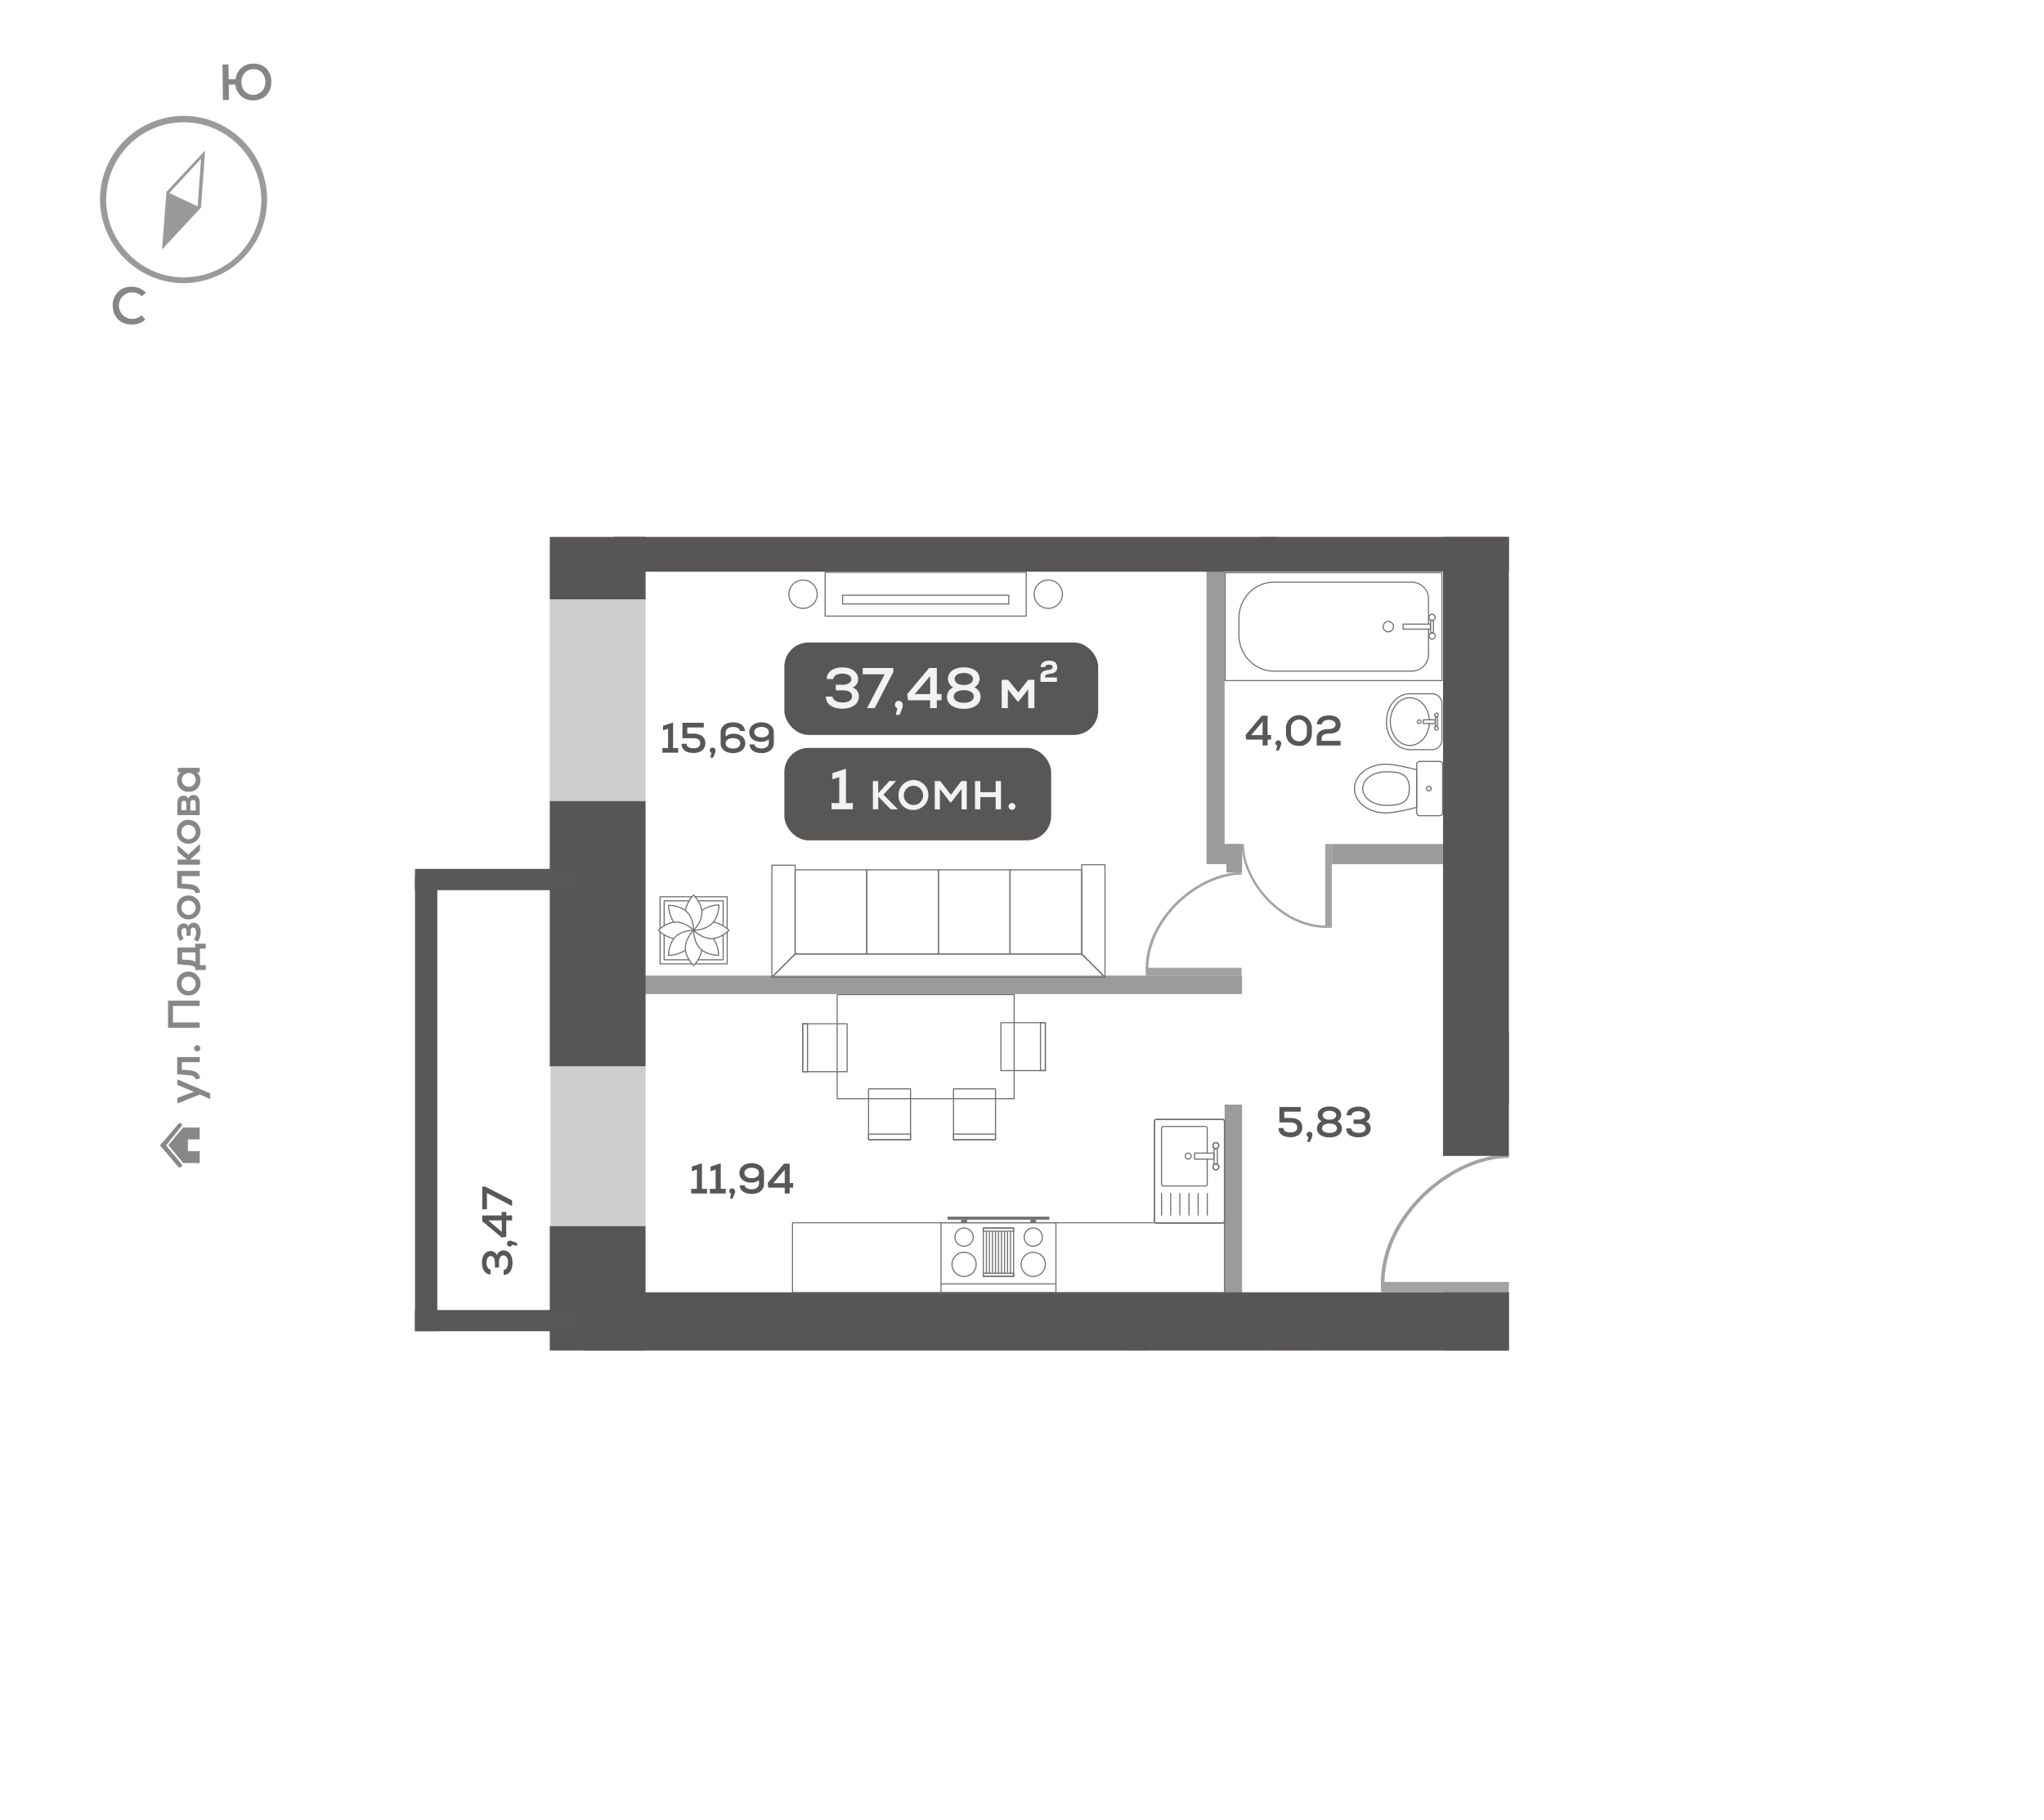 <svg id="Слой_1" data-name="Слой 1" xmlns="http://www.w3.org/2000/svg" xmlns:xlink="http://www.w3.org/1999/xlink" viewBox="0 0 916 815.48"><defs><clipPath id="clip-path"><polygon points="676.19 240.61 676.19 605.19 246.37 605.19 246.37 596.57 185.98 596.57 185.98 240.61 676.19 240.61" style="fill:none"/></clipPath></defs><g id="Слой_2" data-name="Слой 2"><rect width="916" height="815.48" style="fill:#fff"/></g><g id="Слой_2-2" data-name="Слой 2"><path d="M111.2,65.6a37.71,37.71,0,0,1,5.4,38.8A37.36,37.36,0,0,1,96,124.2a36.67,36.67,0,0,1-28.7-.5,37.69,37.69,0,0,1-19.8-20.6A36.67,36.67,0,0,1,48,74.4,37.36,37.36,0,0,1,68.6,54.6a36.67,36.67,0,0,1,28.7.5A38,38,0,0,1,111.2,65.6Zm-55.6,46a36.6,36.6,0,0,0,12.9,9.8,34.71,34.71,0,0,0,46.2-44.5A35.17,35.17,0,0,0,96.2,57.7,34.71,34.71,0,0,0,50,102.2,35.48,35.48,0,0,0,55.6,111.6Z" style="fill:#9b9a9a"/><path d="M91.9,67.4,90.1,93,72.6,111.8l2-25.8ZM88.6,92.3l1.5-21.2L75.8,86.6l-1.5,21.2Z" style="fill:#9b9a9a"/><polygon points="73.4 109.8 75.6 86.4 89.7 93 73.4 109.8" style="fill:#9b9a9a"/><g style="isolation:isolate"><path d="M50.5,136.7a8.17,8.17,0,0,1,8.9-8.2,8.41,8.41,0,0,1,6,2.7l-1.9,1.6A5.95,5.95,0,1,0,59,142.9a5.87,5.87,0,0,0,4.4-1.6l1.7,1.9a8.29,8.29,0,0,1-6.3,2.2C53.8,145.4,50.4,141.7,50.5,136.7Z" style="fill:#848687"/></g><g style="isolation:isolate"><path d="M121.6,36.6c0,5-3.2,8.3-8,8.4a7.75,7.75,0,0,1-8.1-7.1h-3l.1,6.9H99.9l-.2-15.9h2.7l.1,6.6h3.1a7.69,7.69,0,0,1,7.9-7C118.2,28.4,121.6,31.7,121.6,36.6Zm-2.7.1c0-3.5-2.3-5.8-5.4-5.7s-5.3,2.4-5.3,5.8,2.3,5.8,5.4,5.7S118.9,40.1,118.9,36.7Z" style="fill:#848687"/></g><g style="isolation:isolate"><path d="M79.5,483.7,94.2,490v2.5l-4.7-2-10,4V492l4.6-1.7,2.9-1-2.9-1.2-4.6-1.9Z" style="fill:#858788"/><path d="M79.5,473.7h10V476h-8v3.4l3,.2c3.5.3,4.7,1.3,5.2,3.7l-2,.4c-.3-1.2-.9-1.7-3.5-1.9l-4.8-.4v-7.7Z" style="fill:#858788"/><path d="M88.4,471.2a1.4,1.4,0,1,1,1.4-1.4A1.43,1.43,0,0,1,88.4,471.2Z" style="fill:#858788"/><path d="M75.3,448.4H89.5v2.4h-12v7.4h12v2.4H75.3Z" style="fill:#858788"/><path d="M84.5,446.1a5,5,0,0,1-5.2-5.4,5,5,0,0,1,5.2-5.3,5.35,5.35,0,0,1,0,10.7Zm0-8.4a3.07,3.07,0,0,0-3.2,3.1,3.2,3.2,0,1,0,3.2-3.1Z" style="fill:#858788"/><path d="M87.5,422.9h4.7v2.2H89.6v7.4h2.6v2.2H87.5v-1.1c-.7-.7-1.4-1-3.2-1.1l-4.8-.4v-7.5h8Zm-3,7.3a5.71,5.71,0,0,1,3.1.9v-4.3h-6V430Z" style="fill:#858788"/><path d="M86.8,413.5c1.9,0,3.1,1.6,3.1,4.2a6.35,6.35,0,0,1-1.4,4.3l-1.6-1a5.28,5.28,0,0,0,1-3.2c0-1.3-.5-2.1-1.3-2.1s-1.2.6-1.2,1.5v2.2H83.6v-2.1c0-.9-.4-1.4-1.1-1.4s-1.2.7-1.2,1.8a4.64,4.64,0,0,0,1,2.9l-1.5,1.1a6.77,6.77,0,0,1-1.4-4.1c0-2.4,1.1-3.8,2.9-3.8a2.37,2.37,0,0,1,2.2,1.3A2.29,2.29,0,0,1,86.8,413.5Z" style="fill:#858788"/><path d="M84.5,412a5,5,0,0,1-5.2-5.4,5,5,0,0,1,5.2-5.3,5.35,5.35,0,0,1,0,10.7Zm0-8.4a3.07,3.07,0,0,0-3.2,3.1,3.2,3.2,0,1,0,3.2-3.1Z" style="fill:#858788"/><path d="M79.5,390.3h10v2.3h-8V396l3,.2c3.5.3,4.7,1.3,5.2,3.7l-2,.4c-.3-1.2-.9-1.7-3.5-1.9l-4.8-.4v-7.7Z" style="fill:#858788"/><path d="M89.6,381.2l-4.4,4h4.4v2.3h-10v-2.3h4.2l-4.2-3.6v-2.8l4.8,4.2,5.2-4.8Z" style="fill:#858788"/><path d="M84.5,378.1a5,5,0,0,1-5.2-5.4,5,5,0,0,1,5.2-5.3,5.35,5.35,0,0,1,0,10.7Zm0-8.4a3.07,3.07,0,0,0-3.2,3.1,3.2,3.2,0,1,0,3.2-3.1Z" style="fill:#858788"/><path d="M86.7,356.3c1.8,0,2.8,1.2,2.8,3.5v5.5h-10v-5.5c0-2,1-3.2,2.7-3.2a2.3,2.3,0,0,1,2.2,1.2A2.42,2.42,0,0,1,86.7,356.3Zm-5.4,3.8v3h2.2v-3c0-.8-.4-1.3-1.1-1.3A1.17,1.17,0,0,0,81.3,360.1Zm5.2-1.6c-.7,0-1.2.4-1.2,1.5v3.2h2.4V360C87.7,358.9,87.2,358.5,86.5,358.5Z" style="fill:#858788"/><path d="M79.5,344.1h10v2H88.2a4.6,4.6,0,0,1,1.6,3.7,4.94,4.94,0,0,1-5.2,5,4.83,4.83,0,0,1-5.2-5,4.6,4.6,0,0,1,1.6-3.7H79.7v-2Zm5,2.3a3.1,3.1,0,1,0,3.2,3.1A3,3,0,0,0,84.5,346.4Z" style="fill:#858788"/></g><path d="M81.5,521.8c-2.4-2.8-7.1-8.5-7.1-8.5l6.8-8.4c1-1-.5-2.2-1.2-1.3l-8.3,9.7L80,523c.7.6,2.1-.3,1.5-1.2" style="fill:#858788"/><path d="M75.5,513.2c.9,1,4.7,5.8,6.6,8h7.4v-5.3H84.2v-5.3h5.3v-5.3H82Z" style="fill:#858788"/></g><g style="clip-path:url(#clip-path)"><rect x="477.59" y="316.06" width="134.3" height="8.13" transform="translate(864.86 -224.61) rotate(90)" style="fill:#9c9b9b"/><rect x="545.8" y="376.46" width="9.02" height="12.6" transform="translate(933.07 -167.54) rotate(90)" style="fill:#9c9b9b"/><rect x="617.3" y="357.89" width="9.02" height="49.75" transform="translate(1004.57 -239.05) rotate(90)" style="fill:#9c9b9b"/><rect x="510.15" y="533.65" width="85.12" height="7.8" transform="translate(1090.26 -15.15) rotate(90)" style="fill:#9c9b9b"/><rect x="417.87" y="306.75" width="8.29" height="269.18" transform="translate(863.36 19.32) rotate(90)" style="fill:#9c9b9b"/><rect x="562.06" y="231.1" width="13.41" height="8.05" transform="translate(803.89 -333.63) rotate(90)" style="fill:#9c9b9b"/><rect x="546.73" y="381.14" width="12.76" height="6.99" transform="translate(937.75 -168.48) rotate(90)" style="fill:#9c9b9b"/><rect x="456.69" y="650.44" width="106.01" height="10.57" transform="translate(1165.42 146.02) rotate(90)" style="fill:#9c9b9b"/><path d="M618.79,575.27v.78H676.2v-1.56H620.45c.52-30,30.87-55.58,55.75-55.58v-1.56C650.35,517.35,618.79,544.08,618.79,575.27Z" style="fill:#a3a3a3"/><polyline points="618.88 575.27 618.88 579.14 676.2 579.14 676.2 575.27" style="fill:#a3a3a3"/><path d="M737.42,542.6h.79V484.7h-1.58v56.22c-30.27-.52-56-31.12-56-56.22H679C679,510.77,706,542.6,737.42,542.6Z" style="fill:#a3a3a3"/><polyline points="737.42 542.51 741.32 542.51 741.32 484.7 737.42 484.7" style="fill:#a3a3a3"/><path d="M530.1,225.54v.58h42.49V225H531.33c.39-22.21,22.84-41.13,41.26-41.13v-1.16C553.46,182.67,530.1,202.45,530.1,225.54Z" style="fill:#a3a3a3"/><polyline points="530.16 225.54 530.16 228.4 572.59 228.4 572.59 225.54" style="fill:#a3a3a3"/><path d="M594.36,415.85h.51V378.23h-1v36.53c-19.67-.34-36.42-20.23-36.42-36.53h-1C556.41,395.17,573.92,415.85,594.36,415.85Z" style="fill:#a3a3a3"/><polyline points="594.36 415.79 596.89 415.79 596.89 378.23 594.36 378.23" style="fill:#a3a3a3"/><path d="M513.39,434.28v.58h43v-1.17H514.64C515,411.2,537.76,392,556.41,392v-1.16C537,390.87,513.39,410.9,513.39,434.28Z" style="fill:#a3a3a3"/><polyline points="513.46 434.28 513.46 437.17 556.41 437.17 556.41 434.28" style="fill:#a3a3a3"/><rect x="225.4" y="570.36" width="84.87" height="42.93" transform="translate(859.66 323.98) rotate(90)" style="fill:#575555"/><rect x="208.33" y="396.95" width="119.02" height="42.93" transform="translate(686.25 150.57) rotate(90)" style="fill:#575555"/><rect x="218.05" y="197.32" width="99.59" height="42.93" transform="translate(486.63 -49.05) rotate(90)" style="fill:#575555"/><rect x="522.75" y="364.55" width="277.39" height="29.51" transform="translate(1040.75 -282.13) rotate(90)" style="fill:#575555"/><rect x="656.69" y="472.44" width="31.83" height="12.8" transform="translate(1151.44 -193.76) rotate(90)" style="fill:#575555"/><rect x="580.14" y="645.69" width="162.61" height="29.51" transform="translate(1321.88 -1) rotate(90)" style="fill:#575555"/><rect x="455.92" y="385.2" width="26.34" height="414.21" transform="translate(1061.4 123.22) rotate(90)" style="fill:#575555"/><rect x="467.79" y="47.82" width="15.61" height="401.2" transform="translate(724.02 -227.18) rotate(90)" style="fill:#575555"/><rect x="222.68" y="292.28" width="90.32" height="42.93" transform="translate(581.58 45.9) rotate(90)" style="fill:#cecccc"/><rect x="232.27" y="492.35" width="71.46" height="42.6" transform="translate(781.66 245.65) rotate(90)" style="fill:#cecccc"/><rect x="217.31" y="358.05" width="9.51" height="72.19" transform="translate(616.22 172.08) rotate(90)" style="fill:#585756"/><rect x="217.31" y="555.72" width="9.51" height="72.19" transform="translate(813.89 369.75) rotate(90)" style="fill:#585756"/><rect x="-7.85" y="586.14" width="397.65" height="10" transform="translate(782.11 400.17) rotate(90)" style="fill:#585756"/><path d="M634.87,344.94c-4.21-1.07-10.33-2.47-13.74-2.47-8,0-14.13,4.88-14.13,10.91s6.11,10.92,14.13,10.92c3.41,0,9.53-1.4,13.74-2.48Z" style="fill:none;stroke:#71706f;stroke-linecap:round;stroke-linejoin:round;stroke-width:0.5px"/><path d="M646.49,342.48v21.8a1.27,1.27,0,0,1-1.27,1.27h-9.09a1.27,1.27,0,0,1-1.26-1.27v-21.8a1.27,1.27,0,0,1,1.26-1.27h9.09A1.27,1.27,0,0,1,646.49,342.48Z" style="fill:none;stroke:#71706f;stroke-linecap:round;stroke-linejoin:round;stroke-width:0.5px"/><path d="M621.13,360.9c-5.77,0-10.45-3.37-10.45-7.52s4.68-7.51,10.45-7.51,10.44.57,10.44,7.51S626.9,360.9,621.13,360.9Z" style="fill:none;stroke:#71706f;stroke-linecap:round;stroke-linejoin:round;stroke-width:0.5px"/><path d="M640.32,354.44a1.06,1.06,0,1,1,1.06-1.06A1.06,1.06,0,0,1,640.32,354.44Z" style="fill:none;stroke:#71706f;stroke-linecap:round;stroke-linejoin:round;stroke-width:0.5px"/><path d="M604,617.32c-1.08,4.21-2.48,10.33-2.48,13.74,0,8,4.88,14.13,10.91,14.13s10.92-6.11,10.92-14.13c0-3.41-1.4-9.53-2.48-13.74Z" style="fill:none;stroke:#71706f;stroke-linecap:round;stroke-linejoin:round;stroke-width:0.5px"/><path d="M601.48,605.7h21.8a1.27,1.27,0,0,1,1.27,1.27v9.09a1.27,1.27,0,0,1-1.27,1.26h-21.8a1.28,1.28,0,0,1-1.27-1.26V607A1.28,1.28,0,0,1,601.48,605.7Z" style="fill:none;stroke:#71706f;stroke-linecap:round;stroke-linejoin:round;stroke-width:0.5px"/><path d="M619.9,631.06c0,5.77-3.36,10.45-7.52,10.45s-7.51-4.68-7.51-10.45.57-10.44,7.51-10.44S619.9,625.29,619.9,631.06Z" style="fill:none;stroke:#71706f;stroke-linecap:round;stroke-linejoin:round;stroke-width:0.5px"/><path d="M613.44,611.87a1.06,1.06,0,1,1-1.06-1.06A1.05,1.05,0,0,1,613.44,611.87Z" style="fill:none;stroke:#71706f;stroke-linecap:round;stroke-linejoin:round;stroke-width:0.5px"/><path d="M517.38,547.25V502.48a.85.85,0,0,1,.84-.84h29.67a.84.84,0,0,1,.84.84v44.77a.84.84,0,0,1-.84.84H518.22A.85.85,0,0,1,517.38,547.25Z" style="fill:none;stroke:#71706f;stroke-linecap:round;stroke-linejoin:round;stroke-width:0.5px"/><path d="M517.38,547.25V502.48a.85.85,0,0,1,.84-.84h29.67a.84.84,0,0,1,.84.84v44.77a.84.84,0,0,1-.84.84H518.22A.85.85,0,0,1,517.38,547.25Z" style="fill:none;stroke:#71706f;stroke-linecap:round;stroke-linejoin:round;stroke-width:0.5px"/><path d="M541,519.45v11.19a.84.84,0,0,1-.84.84h-18.8a.83.83,0,0,1-.83-.84v-25a.84.84,0,0,1,.83-.84h18.8a.85.85,0,0,1,.84.84v11.11" style="fill:none;stroke:#71706f;stroke-linecap:round;stroke-linejoin:round;stroke-width:0.5px"/><path d="M531.19,518.09a1.32,1.32,0,1,1,1.31,1.32A1.32,1.32,0,0,1,531.19,518.09Z" style="fill:none;stroke:#71706f;stroke-linecap:round;stroke-linejoin:round;stroke-width:0.5px"/><path d="M543.56,513.37a1.32,1.32,0,1,1,1.32,1.32A1.33,1.33,0,0,1,543.56,513.37Z" style="fill:none;stroke:#71706f;stroke-linecap:round;stroke-linejoin:round;stroke-width:0.5px"/><path d="M543.56,513.37a1.32,1.32,0,1,1,1.32,1.32A1.33,1.33,0,0,1,543.56,513.37Z" style="fill:none;stroke:#71706f;stroke-linecap:round;stroke-linejoin:round;stroke-width:0.5px"/><path d="M543.56,522.92a1.32,1.32,0,1,1,1.32,1.32A1.33,1.33,0,0,1,543.56,522.92Z" style="fill:none;stroke:#71706f;stroke-linecap:round;stroke-linejoin:round;stroke-width:0.5px"/><path d="M543.56,522.92a1.32,1.32,0,1,1,1.32,1.32A1.33,1.33,0,0,1,543.56,522.92Z" style="fill:none;stroke:#71706f;stroke-linecap:round;stroke-linejoin:round;stroke-width:0.5px"/><rect x="535.36" y="516.75" width="8.6" height="2.7" style="fill:none;stroke:#71706f;stroke-linecap:round;stroke-linejoin:round;stroke-width:0.5px"/><rect x="544.07" y="514.74" width="1.46" height="6.79" style="fill:none;stroke:#71706f;stroke-linecap:round;stroke-linejoin:round;stroke-width:0.5px"/><line x1="541.03" y1="534.85" x2="541.03" y2="544.55" style="fill:none;stroke:#71706f;stroke-linecap:round;stroke-linejoin:round;stroke-width:0.5px"/><line x1="536.94" y1="534.85" x2="536.94" y2="544.55" style="fill:none;stroke:#71706f;stroke-linecap:round;stroke-linejoin:round;stroke-width:0.5px"/><line x1="532.84" y1="534.85" x2="532.84" y2="544.55" style="fill:none;stroke:#71706f;stroke-linecap:round;stroke-linejoin:round;stroke-width:0.5px"/><line x1="528.74" y1="534.85" x2="528.74" y2="544.55" style="fill:none;stroke:#71706f;stroke-linecap:round;stroke-linejoin:round;stroke-width:0.5px"/><line x1="524.65" y1="534.85" x2="524.65" y2="544.55" style="fill:none;stroke:#71706f;stroke-linecap:round;stroke-linejoin:round;stroke-width:0.5px"/><line x1="520.56" y1="534.85" x2="520.56" y2="544.55" style="fill:none;stroke:#71706f;stroke-linecap:round;stroke-linejoin:round;stroke-width:0.5px"/><rect x="549.01" y="256.65" width="97.18" height="48.34" style="fill:none;stroke:#727070;stroke-linecap:round;stroke-linejoin:round;stroke-width:0.5px"/><path d="M640.18,281.94V293.1a7.51,7.51,0,0,1-7.37,7.65H570.89c-8.66,0-15.69-7.29-15.69-16.29v-7.28c0-9,7-16.28,15.69-16.28h61.92a7.51,7.51,0,0,1,7.37,7.64V279.7" style="fill:none;stroke:#727070;stroke-linecap:round;stroke-linejoin:round;stroke-width:0.5px"/><path d="M622.21,278.5a2.32,2.32,0,1,1-2.38,2.32A2.35,2.35,0,0,1,622.21,278.5Z" style="fill:none;stroke:#727070;stroke-linecap:round;stroke-linejoin:round;stroke-width:0.5px"/><path d="M641.82,283.61A1.39,1.39,0,1,1,640.4,285,1.41,1.41,0,0,1,641.82,283.61Z" style="fill:none;stroke:#727070;stroke-linecap:round;stroke-linejoin:round;stroke-width:0.5px"/><path d="M641.82,275.27a1.38,1.38,0,1,1-1.42,1.38A1.4,1.4,0,0,1,641.82,275.27Z" style="fill:none;stroke:#727070;stroke-linecap:round;stroke-linejoin:round;stroke-width:0.5px"/><rect x="628.77" y="279.7" width="12.26" height="2.24" style="fill:none;stroke:#727070;stroke-linecap:round;stroke-linejoin:round;stroke-width:0.5px"/><rect x="641.12" y="278.03" width="1.26" height="5.58" style="fill:none;stroke:#727070;stroke-linecap:round;stroke-linejoin:round;stroke-width:0.5px"/><path d="M641.73,310.89l-10.31,0c-5.62.33-10.1,5.78-10.1,12.53s4.48,12.2,10.1,12.52l10.31,0a4.47,4.47,0,0,0,4.46-4.47v-16A4.46,4.46,0,0,0,641.73,310.89Z" style="fill:none;stroke:#727070;stroke-linecap:round;stroke-linejoin:round;stroke-width:0.5px"/><path d="M640.54,324.24c-.36,5.49-4.13,9.82-8.72,9.82-4.84,0-8.75-4.79-8.75-10.69s3.91-10.67,8.75-10.67c4.61,0,8.39,4.35,8.72,9.87" style="fill:none;stroke:#727070;stroke-linecap:round;stroke-linejoin:round;stroke-width:0.5px"/><path d="M636,322.59a.82.82,0,1,1-.81.81A.82.82,0,0,1,636,322.59Z" style="fill:none;stroke:#727070;stroke-linecap:round;stroke-linejoin:round;stroke-width:0.5px"/><path d="M643.75,325.52a.82.82,0,1,1-.82.81A.82.82,0,0,1,643.75,325.52Z" style="fill:none;stroke:#727070;stroke-linecap:round;stroke-linejoin:round;stroke-width:0.5px"/><path d="M643.75,319.6a.82.82,0,1,1-.82.82A.82.82,0,0,1,643.75,319.6Z" style="fill:none;stroke:#727070;stroke-linecap:round;stroke-linejoin:round;stroke-width:0.5px"/><rect x="637.81" y="322.57" width="5.36" height="1.68" style="fill:none;stroke:#727070;stroke-linecap:round;stroke-linejoin:round;stroke-width:0.5px"/><rect x="643.24" y="321.28" width="0.91" height="4.21" style="fill:none;stroke:#727070;stroke-linecap:round;stroke-linejoin:round;stroke-width:0.5px"/><rect x="514.24" y="605.59" width="48.34" height="95.07" style="fill:none;stroke:#727070;stroke-linecap:round;stroke-linejoin:round;stroke-width:0.5px"/><path d="M539.53,611.6h11.16a7.52,7.52,0,0,1,7.65,7.37v59.8c0,8.67-7.29,15.7-16.29,15.7h-7.28c-9,0-16.29-7-16.29-15.7V619a7.52,7.52,0,0,1,7.65-7.37h11.16" style="fill:none;stroke:#727070;stroke-linecap:round;stroke-linejoin:round;stroke-width:0.5px"/><path d="M538.41,632a2.38,2.38,0,1,1,2.32-2.38A2.35,2.35,0,0,1,538.41,632Z" style="fill:none;stroke:#727070;stroke-linecap:round;stroke-linejoin:round;stroke-width:0.5px"/><path d="M534.24,611.38a1.42,1.42,0,1,1,1.38-1.42A1.39,1.39,0,0,1,534.24,611.38Z" style="fill:none;stroke:#727070;stroke-linecap:round;stroke-linejoin:round;stroke-width:0.5px"/><path d="M542.58,611.38A1.42,1.42,0,1,1,544,610,1.4,1.4,0,0,1,542.58,611.38Z" style="fill:none;stroke:#727070;stroke-linecap:round;stroke-linejoin:round;stroke-width:0.5px"/><rect x="537.29" y="610.75" width="2.24" height="12.26" style="fill:none;stroke:#727070;stroke-linecap:round;stroke-linejoin:round;stroke-width:0.5px"/><rect x="535.62" y="609.4" width="5.58" height="1.26" style="fill:none;stroke:#727070;stroke-linecap:round;stroke-linejoin:round;stroke-width:0.5px"/><path d="M586.9,605.19h-16a4.46,4.46,0,0,0-4.47,4.46l0,10.32c.32,5.61,5.78,10.09,12.52,10.09s12.2-4.48,12.52-10.09l0-10.32A4.47,4.47,0,0,0,586.9,605.19Z" style="fill:none;stroke:#727070;stroke-linecap:round;stroke-linejoin:round;stroke-width:0.5px"/><path d="M579.69,610.84c5.52.33,9.87,4.11,9.87,8.72,0,4.84-4.78,8.75-10.68,8.75s-10.68-3.91-10.68-8.75c0-4.59,4.33-8.36,9.81-8.72" style="fill:none;stroke:#727070;stroke-linecap:round;stroke-linejoin:round;stroke-width:0.5px"/><path d="M578.85,616.17a.82.82,0,1,1,.82-.81A.82.82,0,0,1,578.85,616.17Z" style="fill:none;stroke:#727070;stroke-linecap:round;stroke-linejoin:round;stroke-width:0.5px"/><path d="M575.92,608.45a.82.82,0,1,1,.82-.82A.82.82,0,0,1,575.92,608.45Z" style="fill:none;stroke:#727070;stroke-linecap:round;stroke-linejoin:round;stroke-width:0.5px"/><path d="M581.84,608.45a.82.82,0,1,1,.82-.82A.82.82,0,0,1,581.84,608.45Z" style="fill:none;stroke:#727070;stroke-linecap:round;stroke-linejoin:round;stroke-width:0.5px"/><rect x="578.01" y="608.2" width="1.68" height="5.36" style="fill:none;stroke:#727070;stroke-linecap:round;stroke-linejoin:round;stroke-width:0.5px"/><rect x="576.76" y="607.22" width="4.21" height="0.91" style="fill:none;stroke:#727070;stroke-linecap:round;stroke-linejoin:round;stroke-width:0.5px"/><rect x="369.78" y="256.45" width="90.11" height="19.66" style="fill:none;stroke:#727070;stroke-miterlimit:10;stroke-width:0.5px"/><rect x="377.6" y="266.75" width="74.46" height="3.9" style="fill:none;stroke:#727070;stroke-miterlimit:10;stroke-width:0.5px"/><path d="M463.45,266.29a6.34,6.34,0,1,0,6.34-6.34A6.33,6.33,0,0,0,463.45,266.29Z" style="fill:none;stroke:#727070;stroke-miterlimit:10;stroke-width:0.5px"/><path d="M353.54,266.29a6.34,6.34,0,1,0,6.34-6.34A6.33,6.33,0,0,0,353.54,266.29Z" style="fill:none;stroke:#727070;stroke-miterlimit:10;stroke-width:0.5px"/><polyline points="295.82 416.18 295.82 401.87 310.12 401.87" style="fill:none;stroke:#727070;stroke-linecap:round;stroke-linejoin:round;stroke-width:0.5px"/><polyline points="310.12 431.94 295.82 431.94 295.82 417.63" style="fill:none;stroke:#727070;stroke-linecap:round;stroke-linejoin:round;stroke-width:0.5px"/><polyline points="325.89 417.63 325.89 431.94 311.55 431.94" style="fill:none;stroke:#727070;stroke-linecap:round;stroke-linejoin:round;stroke-width:0.5px"/><polyline points="311.55 401.87 325.89 401.87 325.89 416.18" style="fill:none;stroke:#727070;stroke-linecap:round;stroke-linejoin:round;stroke-width:0.5px"/><polyline points="324.07 418.94 324.07 430.12 312.86 430.12" style="fill:none;stroke:#727070;stroke-linecap:round;stroke-linejoin:round;stroke-width:0.5px"/><polyline points="312.86 403.69 324.07 403.69 324.07 414.87" style="fill:none;stroke:#727070;stroke-linecap:round;stroke-linejoin:round;stroke-width:0.5px"/><polyline points="297.64 414.87 297.64 403.69 308.81 403.69" style="fill:none;stroke:#727070;stroke-linecap:round;stroke-linejoin:round;stroke-width:0.5px"/><polyline points="308.8 430.12 297.64 430.12 297.64 418.95" style="fill:none;stroke:#727070;stroke-linecap:round;stroke-linejoin:round;stroke-width:0.5px"/><path d="M310.86,416.89s-.14,5.14,2.95,8.22,8.21,3,8.21,3a13.15,13.15,0,0,0-2.33-7.48" style="fill:none;stroke:#727070;stroke-linecap:round;stroke-linejoin:round;stroke-width:0.5px"/><path d="M310.86,416.89s3.54,3.72,7.91,3.72,7.91-3.7,7.91-3.7a13.2,13.2,0,0,0-6.94-3.65" style="fill:none;stroke:#727070;stroke-linecap:round;stroke-linejoin:round;stroke-width:0.5px"/><path d="M310.86,416.89s5.25,0,8.33-3.11,3-8.21,3-8.21a13.15,13.15,0,0,0-7.48,2.33" style="fill:none;stroke:#727070;stroke-linecap:round;stroke-linejoin:round;stroke-width:0.5px"/><path d="M310.86,416.89s3.67-3.53,3.67-7.89-3.69-7.91-3.69-7.91a13.2,13.2,0,0,0-3.65,6.94" style="fill:none;stroke:#727070;stroke-linecap:round;stroke-linejoin:round;stroke-width:0.5px"/><path d="M310.86,416.89s.09-5.11-3-8.19-8.21-3-8.21-3A13.15,13.15,0,0,0,302,413.2" style="fill:none;stroke:#727070;stroke-linecap:round;stroke-linejoin:round;stroke-width:0.5px"/><path d="M310.86,416.89s-3.57-3.68-7.93-3.68-7.91,3.7-7.91,3.7a13.22,13.22,0,0,0,6.94,3.64" style="fill:none;stroke:#727070;stroke-linecap:round;stroke-linejoin:round;stroke-width:0.5px"/><path d="M310.86,416.89s-5.15-.1-8.23,3-3,8.21-3,8.21a13.15,13.15,0,0,0,7.48-2.33" style="fill:none;stroke:#727070;stroke-linecap:round;stroke-linejoin:round;stroke-width:0.5px"/><path d="M310.86,416.89s-3.73,3.55-3.73,7.92,3.7,7.91,3.7,7.91a13.2,13.2,0,0,0,3.65-6.94" style="fill:none;stroke:#727070;stroke-linecap:round;stroke-linejoin:round;stroke-width:0.5px"/><polygon points="345.9 437.93 356.32 427.51 484.75 427.51 495.18 437.93 345.9 437.93" style="fill:none;stroke:#727070;stroke-linecap:round;stroke-linejoin:round;stroke-width:0.5px"/><polygon points="484.75 427.51 484.75 387.5 495.18 387.5 495.18 437.93 484.75 427.51" style="fill:none;stroke:#727070;stroke-linecap:round;stroke-linejoin:round;stroke-width:0.5px"/><rect x="388.43" y="389.82" width="32.1" height="37.68" style="fill:none;stroke:#727070;stroke-linecap:round;stroke-linejoin:round;stroke-width:0.5px"/><rect x="420.54" y="389.82" width="32.1" height="37.68" style="fill:none;stroke:#727070;stroke-linecap:round;stroke-linejoin:round;stroke-width:0.5px"/><rect x="452.64" y="389.82" width="32.11" height="37.68" style="fill:none;stroke:#727070;stroke-linecap:round;stroke-linejoin:round;stroke-width:0.5px"/><rect x="356.33" y="389.82" width="32.1" height="37.68" style="fill:none;stroke:#727070;stroke-linecap:round;stroke-linejoin:round;stroke-width:0.5px"/><polygon points="345.9 437.93 345.9 387.74 356.33 387.74 356.33 427.51 345.9 437.93" style="fill:none;stroke:#727070;stroke-linecap:round;stroke-linejoin:round;stroke-width:0.5px"/><rect x="359.7" y="458.78" width="19.93" height="21.49" style="fill:none;stroke:#727070;stroke-linecap:round;stroke-linejoin:round;stroke-width:0.5px"/><rect x="359.7" y="458.78" width="2.18" height="21.49" style="fill:none;stroke:#727070;stroke-linecap:round;stroke-linejoin:round;stroke-width:0.5px"/><rect x="448.54" y="458.29" width="19.93" height="21.49" style="fill:none;stroke:#727070;stroke-linecap:round;stroke-linejoin:round;stroke-width:0.5px"/><rect x="466.28" y="458.29" width="2.18" height="21.49" style="fill:none;stroke:#727070;stroke-linecap:round;stroke-linejoin:round;stroke-width:0.5px"/><rect x="389.24" y="487.96" width="18.81" height="22.76" style="fill:none;stroke:#727070;stroke-linecap:round;stroke-linejoin:round;stroke-width:0.5px"/><rect x="389.24" y="508.23" width="18.81" height="2.49" style="fill:none;stroke:#727070;stroke-linecap:round;stroke-linejoin:round;stroke-width:0.5px"/><rect x="427.31" y="487.96" width="18.82" height="22.76" style="fill:none;stroke:#727070;stroke-linecap:round;stroke-linejoin:round;stroke-width:0.5px"/><rect x="427.31" y="508.23" width="18.82" height="2.49" style="fill:none;stroke:#727070;stroke-linecap:round;stroke-linejoin:round;stroke-width:0.5px"/><rect x="375.18" y="445.71" width="79.3" height="46.65" style="fill:none;stroke:#727070;stroke-linecap:round;stroke-linejoin:round;stroke-width:0.5px"/><rect x="370.75" y="605.5" width="51.5" height="31.3" style="fill:none;stroke:#727070;stroke-linecap:round;stroke-linejoin:round;stroke-width:0.5px"/><line x1="370.75" y1="609.41" x2="422.25" y2="609.41" style="fill:none;stroke:#727070;stroke-linecap:round;stroke-linejoin:round;stroke-width:0.5px"/><path d="M380.9,623.57a5.42,5.42,0,1,0-5.42-5.42A5.42,5.42,0,0,0,380.9,623.57Z" style="fill:none;stroke:#727070;stroke-linecap:round;stroke-linejoin:round;stroke-width:0.5px"/><path d="M380.9,634.44a4.08,4.08,0,1,0-4.08-4.08A4.08,4.08,0,0,0,380.9,634.44Z" style="fill:none;stroke:#727070;stroke-linecap:round;stroke-linejoin:round;stroke-width:0.5px"/><path d="M411.9,623.57a5.42,5.42,0,1,0-5.42-5.42A5.42,5.42,0,0,0,411.9,623.57Z" style="fill:none;stroke:#727070;stroke-linecap:round;stroke-linejoin:round;stroke-width:0.5px"/><path d="M411.9,634.44a4.08,4.08,0,1,0-4.08-4.08A4.08,4.08,0,0,0,411.9,634.44Z" style="fill:none;stroke:#727070;stroke-linecap:round;stroke-linejoin:round;stroke-width:0.5px"/><rect x="389.71" y="612.74" width="13.59" height="21.69" style="fill:none;stroke:#727070;stroke-linecap:round;stroke-linejoin:round;stroke-width:0.5px"/><rect x="389.71" y="612.74" width="13.59" height="1.44" style="fill:none;stroke:#727070;stroke-linecap:round;stroke-linejoin:round;stroke-width:0.5px"/><rect x="389.71" y="633.01" width="13.59" height="1.45" style="fill:none;stroke:#727070;stroke-linecap:round;stroke-linejoin:round;stroke-width:0.5px"/><line x1="391.09" y1="632.89" x2="391.09" y2="614.18" style="fill:none;stroke:#727070;stroke-linecap:round;stroke-linejoin:round;stroke-width:0.5px"/><line x1="392.44" y1="632.89" x2="392.44" y2="614.18" style="fill:none;stroke:#727070;stroke-linecap:round;stroke-linejoin:round;stroke-width:0.5px"/><line x1="393.79" y1="632.89" x2="393.79" y2="614.18" style="fill:none;stroke:#727070;stroke-linecap:round;stroke-linejoin:round;stroke-width:0.5px"/><line x1="395.14" y1="632.89" x2="395.14" y2="614.18" style="fill:none;stroke:#727070;stroke-linecap:round;stroke-linejoin:round;stroke-width:0.5px"/><line x1="396.49" y1="632.89" x2="396.49" y2="614.18" style="fill:none;stroke:#727070;stroke-linecap:round;stroke-linejoin:round;stroke-width:0.5px"/><line x1="397.84" y1="632.89" x2="397.84" y2="614.18" style="fill:none;stroke:#727070;stroke-linecap:round;stroke-linejoin:round;stroke-width:0.5px"/><line x1="399.19" y1="632.89" x2="399.19" y2="614.18" style="fill:none;stroke:#727070;stroke-linecap:round;stroke-linejoin:round;stroke-width:0.5px"/><line x1="400.54" y1="632.89" x2="400.54" y2="614.18" style="fill:none;stroke:#727070;stroke-linecap:round;stroke-linejoin:round;stroke-width:0.5px"/><line x1="401.89" y1="632.89" x2="401.89" y2="614.18" style="fill:none;stroke:#727070;stroke-linecap:round;stroke-linejoin:round;stroke-width:0.5px"/><rect x="379.64" y="636.8" width="2.52" height="1.34" style="fill:#727070"/><rect x="373.69" y="638.16" width="45.61" height="1.38" style="fill:#727070"/><rect x="410.55" y="636.8" width="2.69" height="1.34" style="fill:#727070"/><rect x="400.07" y="532.65" width="31.3" height="177" transform="translate(-205.43 1036.87) rotate(-90)" style="fill:none;stroke:#727070;stroke-linecap:round;stroke-linejoin:round;stroke-width:0.5px"/><rect x="421.7" y="547.96" width="51.5" height="31.3" style="fill:none;stroke:#727070;stroke-linecap:round;stroke-linejoin:round;stroke-width:0.5px"/><line x1="473.21" y1="575.35" x2="421.71" y2="575.35" style="fill:none;stroke:#727070;stroke-linecap:round;stroke-linejoin:round;stroke-width:0.5px"/><path d="M463.06,561.19a5.42,5.42,0,1,0,5.41,5.41A5.41,5.41,0,0,0,463.06,561.19Z" style="fill:none;stroke:#727070;stroke-linecap:round;stroke-linejoin:round;stroke-width:0.5px"/><path d="M463.05,550.32a4.08,4.08,0,1,0,4.08,4.07A4.07,4.07,0,0,0,463.05,550.32Z" style="fill:none;stroke:#727070;stroke-linecap:round;stroke-linejoin:round;stroke-width:0.5px"/><path d="M432.06,561.19a5.42,5.42,0,1,0,5.41,5.41A5.4,5.4,0,0,0,432.06,561.19Z" style="fill:none;stroke:#727070;stroke-linecap:round;stroke-linejoin:round;stroke-width:0.5px"/><path d="M432.05,550.32a4.08,4.08,0,1,0,4.08,4.07A4.07,4.07,0,0,0,432.05,550.32Z" style="fill:none;stroke:#727070;stroke-linecap:round;stroke-linejoin:round;stroke-width:0.5px"/><rect x="440.66" y="550.32" width="13.59" height="21.69" style="fill:none;stroke:#727070;stroke-linecap:round;stroke-linejoin:round;stroke-width:0.5px"/><rect x="440.66" y="570.57" width="13.59" height="1.44" style="fill:none;stroke:#727070;stroke-linecap:round;stroke-linejoin:round;stroke-width:0.5px"/><rect x="440.66" y="550.3" width="13.59" height="1.45" style="fill:none;stroke:#727070;stroke-linecap:round;stroke-linejoin:round;stroke-width:0.5px"/><line x1="452.87" y1="551.86" x2="452.87" y2="570.57" style="fill:none;stroke:#727070;stroke-linecap:round;stroke-linejoin:round;stroke-width:0.5px"/><line x1="451.52" y1="551.86" x2="451.52" y2="570.57" style="fill:none;stroke:#727070;stroke-linecap:round;stroke-linejoin:round;stroke-width:0.5px"/><line x1="450.17" y1="551.86" x2="450.17" y2="570.57" style="fill:none;stroke:#727070;stroke-linecap:round;stroke-linejoin:round;stroke-width:0.5px"/><line x1="448.82" y1="551.86" x2="448.82" y2="570.57" style="fill:none;stroke:#727070;stroke-linecap:round;stroke-linejoin:round;stroke-width:0.5px"/><line x1="447.47" y1="551.86" x2="447.47" y2="570.57" style="fill:none;stroke:#727070;stroke-linecap:round;stroke-linejoin:round;stroke-width:0.5px"/><line x1="446.12" y1="551.86" x2="446.12" y2="570.57" style="fill:none;stroke:#727070;stroke-linecap:round;stroke-linejoin:round;stroke-width:0.5px"/><line x1="444.76" y1="551.86" x2="444.76" y2="570.57" style="fill:none;stroke:#727070;stroke-linecap:round;stroke-linejoin:round;stroke-width:0.5px"/><line x1="443.41" y1="551.86" x2="443.41" y2="570.57" style="fill:none;stroke:#727070;stroke-linecap:round;stroke-linejoin:round;stroke-width:0.5px"/><line x1="442.06" y1="551.86" x2="442.06" y2="570.57" style="fill:none;stroke:#727070;stroke-linecap:round;stroke-linejoin:round;stroke-width:0.5px"/><rect x="461.8" y="546.62" width="2.52" height="1.34" style="fill:#727070"/><rect x="424.65" y="545.22" width="45.61" height="1.38" style="fill:#727070"/><rect x="430.71" y="546.62" width="2.69" height="1.34" style="fill:#727070"/><rect x="436.3" y="466.82" width="31.3" height="193.57" transform="translate(1015.55 111.66) rotate(90)" style="fill:none;stroke:#727070;stroke-linecap:round;stroke-linejoin:round;stroke-width:0.5px"/><path d="M303.93,335.22v2.08h-7.1v-2.08h2.56v-8.65l-2.27.73v-2.06l4.25-1.38h.27v11.36Z" style="fill:#585756"/><path d="M316.12,333.1c0,2.6-2.12,4.36-5.27,4.36-3.44,0-5.42-1.51-5.42-4.13h2.25c0,1.3,1.14,2,3.15,2s3-.88,3-2.29-1.11-2.22-3-2.22h-5v-6.91h9.57V326H308v2.75h2.83C314.17,328.79,316.12,330.39,316.12,333.1Z" style="fill:#585756"/><path d="M320.65,336.22c0,.68-.21,1.31-1.09,3.34h-1.24l.54-2.22a1.13,1.13,0,0,1-.82-1.14,1.31,1.31,0,0,1,2.61,0Z" style="fill:#585756"/><path d="M334,333.12c0,2.58-2.25,4.38-5.5,4.38s-5.55-1.74-5.55-4.42v-4.79c0-2.77,2.17-4.58,5.48-4.58s5.32,1.49,5.38,3.88h-2.21c-.06-1.07-1.34-1.8-3.14-1.8-2,0-3.26,1-3.26,2.58V330a5.65,5.65,0,0,1,3.59-1.2C331.86,328.77,334,330.55,334,333.12Zm-2.25,0c0-1.41-1.3-2.34-3.27-2.34s-3.28.93-3.28,2.34,1.3,2.33,3.28,2.33S331.73,334.5,331.73,333.1Z" style="fill:#585756"/><path d="M346.78,328.12v4.79c0,2.85-2.23,4.59-5.44,4.59s-5.37-1.46-5.46-3.9h2.25c0,1,1.38,1.81,3.19,1.81s3.21-.91,3.21-2.61v-1.53a5.48,5.48,0,0,1-3.55,1.17c-3.09,0-5.21-1.76-5.21-4.34s2.25-4.39,5.49-4.39S346.78,325.54,346.78,328.12Zm-2.25,0c0-1.41-1.3-2.35-3.25-2.35s-3.26.94-3.26,2.35,1.31,2.33,3.26,2.33S344.53,329.51,344.53,328.12Z" style="fill:#585756"/><path d="M316.86,532.77v2.08h-7.1v-2.08h2.56v-8.65l-2.28.72v-2.06l4.26-1.37h.27v11.36Z" style="fill:#585756"/><path d="M325.25,532.77v2.08h-7.11v-2.08h2.56v-8.65l-2.27.72v-2.06l4.26-1.37H323v11.36Z" style="fill:#585756"/><path d="M329.43,533.76c0,.69-.21,1.32-1.08,3.34H327.1l.54-2.21a1.13,1.13,0,0,1-.82-1.15,1.31,1.31,0,0,1,2.61,0Z" style="fill:#585756"/><path d="M342.38,525.67v4.79c0,2.84-2.23,4.58-5.44,4.58s-5.37-1.45-5.46-3.89h2.25c0,1,1.38,1.81,3.19,1.81s3.21-.92,3.21-2.62v-1.52a5.45,5.45,0,0,1-3.55,1.16c-3.1,0-5.22-1.75-5.22-4.33s2.26-4.4,5.5-4.4S342.38,523.09,342.38,525.67Zm-2.25,0c0-1.42-1.3-2.35-3.25-2.35s-3.26.93-3.26,2.35,1.32,2.33,3.26,2.33S340.13,527.06,340.13,525.67Z" style="fill:#585756"/><path d="M355.47,532.23H353.9v2.62h-2.23v-2.62H344.3l-.27-2.06,7.31-8.69h2.56v8.69h1.57Zm-8.94-2h5.14v-6.05Z" style="fill:#585756"/><path d="M569.62,331.44h-1.56v2.61h-2.24v-2.61h-7.37l-.27-2.06,7.32-8.69h2.56v8.69h1.56Zm-8.94-2h5.14v-6.06Z" style="fill:#585756"/><path d="M574.17,333c0,.68-.21,1.31-1.09,3.34h-1.24l.54-2.22a1.13,1.13,0,0,1-.82-1.14,1.31,1.31,0,0,1,2.61,0Z" style="fill:#585756"/><path d="M576.29,328.67v-2.62a5.81,5.81,0,0,1,11.61,0v2.62a5.42,5.42,0,0,1-5.8,5.61C578.64,334.28,576.29,332,576.29,328.67Zm9.36,0v-2.62a3.55,3.55,0,0,0-7.1,0v2.62a3.55,3.55,0,0,0,7.1,0Z" style="fill:#585756"/><path d="M592.26,332h8.52v2.08H590.05v-3.36c0-2.54,2-4,5.4-4,1.83,0,3.08-.82,3.08-2s-1.09-2.12-2.94-2.12-3.13.78-3.17,2h-2.29c.15-2.52,2.17-4,5.46-4s5.19,1.56,5.19,4.08c0,2.68-1.85,4.09-5.31,4.09-2,0-3.21.74-3.21,2Z" style="fill:#585756"/><path d="M583.63,505.27c0,2.6-2.12,4.36-5.27,4.36-3.44,0-5.42-1.51-5.42-4.13h2.25c0,1.3,1.14,2,3.15,2s3-.88,3-2.29-1.1-2.22-3-2.22h-5v-6.91h9.56v2.1h-7.35V501h2.83C581.68,501,583.63,502.56,583.63,505.27Z" style="fill:#585756"/><path d="M588.16,508.39c0,.68-.21,1.32-1.09,3.34h-1.24l.54-2.22a1.13,1.13,0,0,1-.82-1.14,1.31,1.31,0,0,1,2.61,0Z" style="fill:#585756"/><path d="M601.39,505.73c0,2.43-2.21,4-5.59,4s-5.61-1.58-5.61-4a3.46,3.46,0,0,1,2.1-3.22,3.18,3.18,0,0,1-1.76-2.89c0-2.23,2.12-3.76,5.27-3.76s5.25,1.53,5.25,3.76a3.2,3.2,0,0,1-1.76,2.89A3.46,3.46,0,0,1,601.39,505.73Zm-2.27-.13c0-1.28-1.3-2.1-3.32-2.1s-3.34.82-3.34,2.1,1.3,2.1,3.34,2.1S599.12,506.9,599.12,505.6Zm-6.37-5.82c0,1.18,1.22,2,3,2s3.06-.82,3.06-2-1.25-2-3.06-2S592.75,498.57,592.75,499.78Z" style="fill:#585756"/><path d="M614.27,505.62c0,2.46-2.18,4.05-5.55,4.05s-5.43-1.59-5.43-4h2.24c0,1.12,1.43,2,3.34,2s3.13-.76,3.13-2-1.13-2-3-2H606.6V501.7h2.12c1.83,0,3-.7,3-1.85s-1.2-1.87-3-1.87-3,.73-3,1.81h-2.22c0-2.34,2.06-3.87,5.25-3.87s5.2,1.58,5.2,3.91a2.94,2.94,0,0,1-1.84,2.79A3.06,3.06,0,0,1,614.27,505.62Z" style="fill:#585756"/><path d="M225.63,560.35c2.47,0,4.05,2.18,4.05,5.56s-1.58,5.42-4,5.42V569.1c1.13,0,2-1.44,2-3.35s-.77-3.13-2.05-3.13-2,1.13-2,3V568h-1.85v-2.12c0-1.84-.71-3-1.85-3s-1.88,1.2-1.88,3,.73,3,1.82,3v2.22c-2.35,0-3.88-2.06-3.88-5.25s1.59-5.2,3.92-5.2a2.92,2.92,0,0,1,2.78,1.84A3.06,3.06,0,0,1,225.63,560.35Z" style="fill:#585756"/><path d="M228.4,556c.69,0,1.32.21,3.34,1.09v1.24l-2.21-.54a1.14,1.14,0,0,1-1.15.82,1.31,1.31,0,0,1,0-2.61Z" style="fill:#585756"/><path d="M226.87,543.12v1.56h2.62v2.24h-2.62v7.37l-2.06.27-8.69-7.32v-2.56h8.69v-1.56Zm-2,8.93v-5.13h-6.05Z" style="fill:#585756"/><path d="M216.12,531.75h1.28l12.09,6.19v2.55l-11.27-5.86v7.3h-2.1Z" style="fill:#585756"/><rect x="351.5" y="287.92" width="140.64" height="41.42" rx="10.84" style="fill:#585756"/><rect x="351.5" y="335.17" width="119.56" height="41.42" rx="10.84" style="fill:#585756"/><path d="M384.89,312.14c0,3.31-2.93,5.44-7.48,5.44s-7.29-2.13-7.29-5.41h3c0,1.51,1.93,2.64,4.5,2.64s4.21-1,4.21-2.75-1.51-2.69-4.08-2.69h-3.19v-2.49h2.85c2.47,0,4.09-1,4.09-2.5s-1.62-2.51-4-2.51-4,1-4,2.44h-3c0-3.16,2.77-5.22,7.06-5.22,4.14,0,7,2.13,7,5.27a4,4,0,0,1-2.47,3.75A4.11,4.11,0,0,1,384.89,312.14Z" style="fill:#f3f2f3"/><path d="M400.35,299.35v1.72L392,317.33h-3.44l7.89-15.15h-9.82v-2.83Z" style="fill:#f3f2f3"/><path d="M404.57,315.86c0,.93-.28,1.78-1.47,4.5h-1.67l.73-3a1.53,1.53,0,0,1-1.11-1.54,1.76,1.76,0,0,1,3.52,0Z" style="fill:#f3f2f3"/><path d="M421.93,313.81h-2.1v3.52h-3v-3.52h-9.91l-.36-2.77,9.83-11.69h3.45V311h2.1Zm-12-2.75h6.91v-8.14Z" style="fill:#f3f2f3"/><path d="M439.45,312.29c0,3.27-3,5.37-7.52,5.37s-7.55-2.13-7.55-5.37A4.67,4.67,0,0,1,427.2,308a4.24,4.24,0,0,1-2.36-3.87c0-3,2.85-5.06,7.09-5.06s7.06,2.05,7.06,5.06a4.28,4.28,0,0,1-2.36,3.87A4.67,4.67,0,0,1,439.45,312.29Zm-3.05-.18c0-1.72-1.75-2.82-4.47-2.82s-4.5,1.1-4.5,2.82,1.75,2.83,4.5,2.83S436.4,313.86,436.4,312.11Zm-8.58-7.83c0,1.59,1.64,2.7,4.11,2.7s4.11-1.11,4.11-2.7-1.67-2.7-4.11-2.7S427.82,302.66,427.82,304.28Z" style="fill:#f3f2f3"/><path d="M463.55,304.64v12.71h-2.77v-8.47l-4.35,5.47H456l-4.34-5.47v8.47h-2.77V304.64h2.87l4.58,5.65,4.41-5.65Z" style="fill:#f3f2f3"/><path d="M468.38,303.59h5.29v2h-7.39V303.2c0-2.28,1.72-2.67,3.34-2.93,1.15-.17,2.08-.36,2.08-1.25s-.54-1.16-1.65-1.16-1.64.39-1.67,1.08h-2.05c0-1.7,1.54-2.9,3.7-2.9,2.44,0,3.75,1,3.75,3,0,2.31-1.7,2.67-3.29,2.9-1.18.18-2.11.33-2.11,1.31Z" style="fill:#f3f2f3"/><path d="M382.21,359.88v2.79h-9.55v-2.79h3.44V348.24l-3.06,1v-2.78l5.73-1.85h.36v15.29Z" style="fill:#f3f2f3"/><path d="M399.14,362.67l-5.57-5.75v5.75h-2.39V350h2.39v5.47l5-5.47h3l-5.66,6.11,6.45,6.57Z" style="fill:#f3f2f3"/><path d="M402.66,356.33a6.7,6.7,0,1,1,6.71,6.63A6.39,6.39,0,0,1,402.66,356.33Zm11,0a4.31,4.31,0,1,0-4.29,4.42A4.24,4.24,0,0,0,413.66,356.33Z" style="fill:#f3f2f3"/><path d="M433.23,350V362.7h-2.31v-9.17l-4.62,6h-.49l-4.6-6v9.17H418.9V350h2.44l4.8,6.16,4.68-6.16Z" style="fill:#f3f2f3"/><path d="M448.59,350v12.68H446.2v-5.49h-6.88v5.49h-2.39V350h2.39v5h6.88v-5Z" style="fill:#f3f2f3"/><path d="M452,361.39a1.46,1.46,0,0,1,1.52-1.51,1.52,1.52,0,1,1-1.52,1.51Z" style="fill:#f3f2f3"/></g></svg>